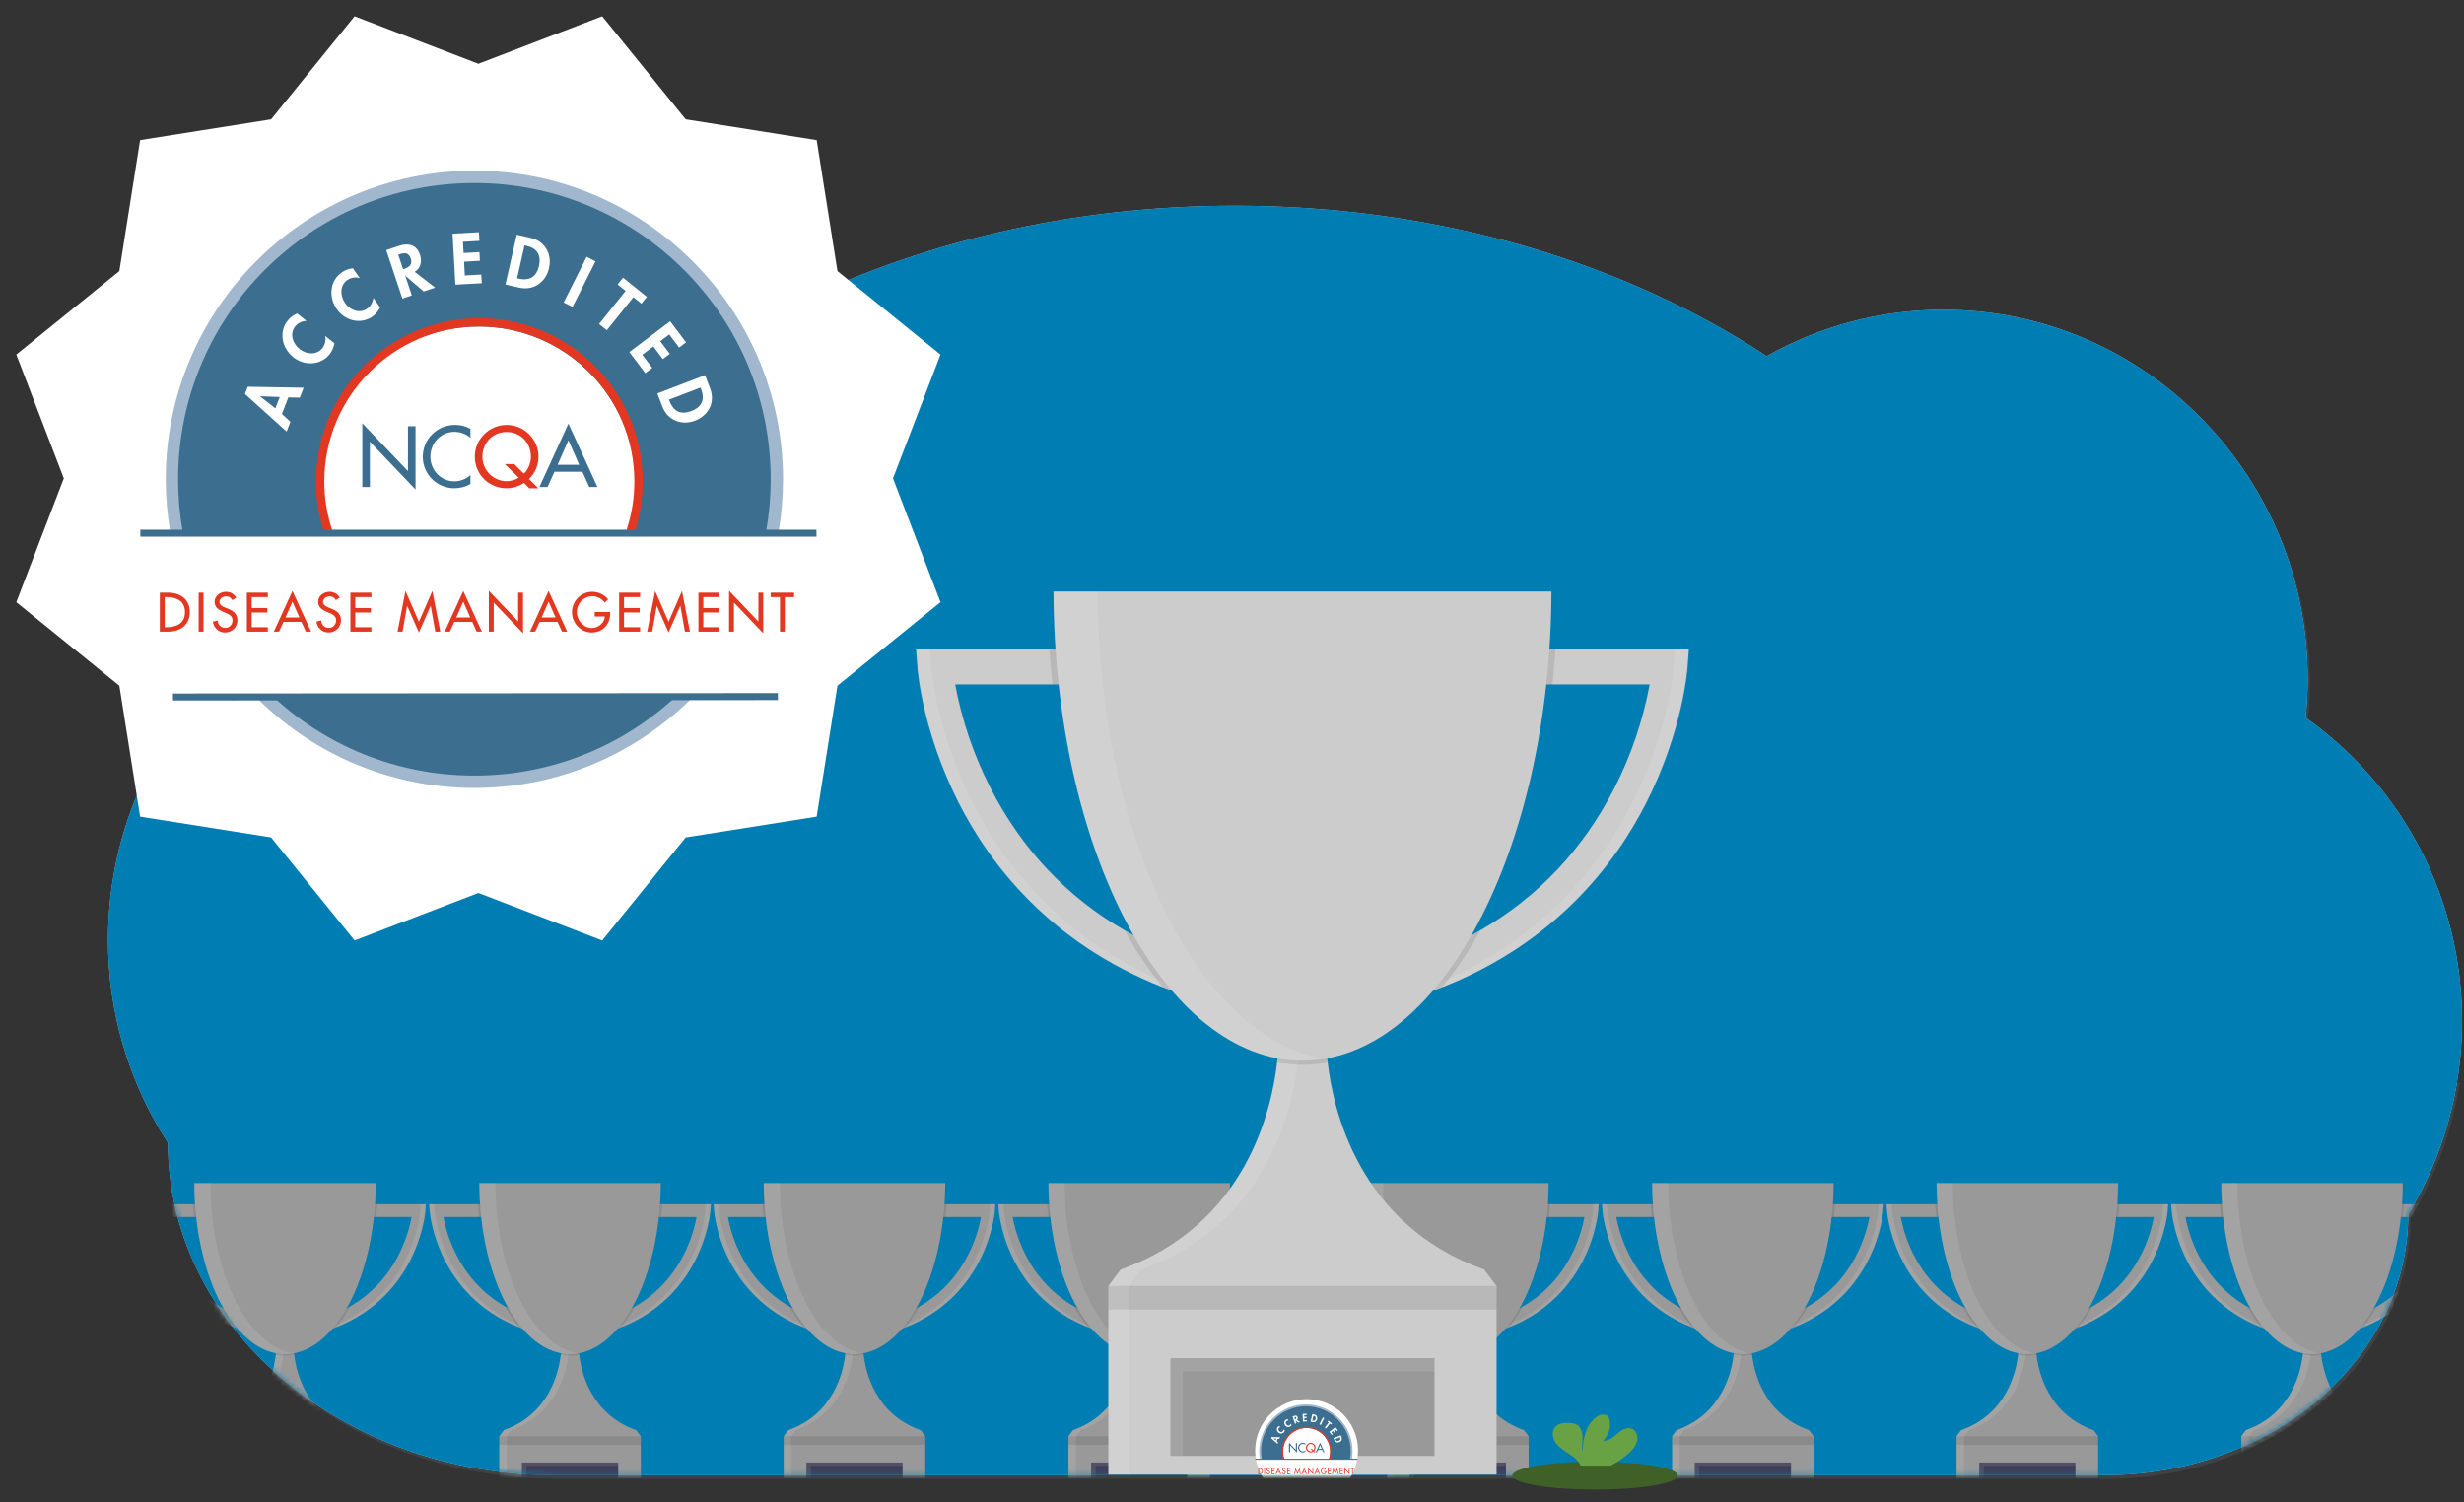 <svg xmlns="http://www.w3.org/2000/svg" xmlns:xlink="http://www.w3.org/1999/xlink" width="479" height="292" viewBox="0 0 479 292">
    <rect x="0" y="0" width="479" height="292" fill="#333333" stroke="none"/>
    <defs>
        <path id="yrojt9a5ca" d="M427.208 99.524c.26-2.494.394-5 .4-7.508 0-39.656-31.708-71.792-70.8-71.792-12.04-.013-23.88 3.093-34.364 9.016C294.764 11.024 258.632 0 219.104 0 154.808 0 99.464 29.18 74.92 71.024c-1.364-.08-2.736-.124-4.12-.124C31.704 70.9 0 103.048 0 142.704c-.027 14.007 4.02 27.72 11.648 39.468 0 35.68 33.676 64.604 75.2 64.604h301.256c32.616 0 59.056-22.712 59.056-50.728 6.86-11.324 10.474-24.316 10.45-37.556.064-23.432-11.277-45.43-30.402-58.968z"/>
        <path id="m6rvldka0b" d="M427.208 99.524c.26-2.494.394-5 .4-7.508 0-39.656-31.708-71.792-70.8-71.792-12.04-.013-23.88 3.093-34.364 9.016C294.764 11.024 258.632 0 219.104 0 154.808 0 99.464 29.18 74.92 71.024c-1.364-.08-2.736-.124-4.12-.124C31.704 70.9 0 103.048 0 142.704c-.027 14.007 4.02 27.72 11.648 39.468 0 35.68 33.676 64.604 75.2 64.604h301.256c32.616 0 59.056-22.712 59.056-50.728 6.86-11.324 10.474-24.316 10.45-37.556.064-23.432-11.277-45.43-30.402-58.968z"/>
        <path id="d25juvqh9d" d="M0 0H33V17H0z"/>
    </defs>
    <g fill="none" fill-rule="evenodd">
        <g transform="translate(21 40)">
            <path fill="#8FCAE7" fill-rule="nonzero" d="M275.096 174.644c8.84-.504 19.808-6.5 28.336-9.152 10.093-3.13 20.227-6.143 30.4-9.036 35.416-10.077 71.212-18.664 107.388-25.76 3.376-.664 6.757-1.312 10.144-1.944-5.275-11.4-13.449-21.215-23.704-28.468.263-2.495.396-5.003.4-7.512 0-39.656-31.692-71.804-70.8-71.804-12.04-.013-23.878 3.095-34.36 9.02C295.22 11.78 259.092.76 219.564.76c-56.168 0-105.476 22.252-133.416 55.76L217.46 78.704l80.536 13.6c-91.812 2.74-183.908 5.464-275.456-.968-24.922 24.115-29.3 62.493-10.448 91.6 0 1.436.06 2.86.168 4.272 2.332.668 4.584 1.316 6.604 1.74 32.43 6.85 65.067 12.584 97.912 17.2-24.204 14.924-53.68 17.036-81.6 23.356 13.52 11.16 31.88 18 52.112 18h301.248c32.62 0 59.06-22.708 59.06-50.724 4.895-8.072 8.157-17.027 9.6-26.356-60.36 5.828-121.472.768-182.1 4.22z" opacity=".1"/>
            <use fill="#8FCAE7" fill-rule="nonzero" opacity=".1" xlink:href="#yrojt9a5ca"/>
            <mask id="uh7srsjkoc" fill="#fff">
                <use xlink:href="#m6rvldka0b"/>
            </mask>
            <use fill="#007EB3" fill-rule="nonzero" opacity=".1" xlink:href="#m6rvldka0b"/>
            <g mask="url(#uh7srsjkoc)">
                <g fill-rule="nonzero">
                    <path fill="#999" d="M54.783 4.106l-.1 1.33c-.014.182-.36 4.486-2.908 9.516-2.187 4.314-6.443 9.933-14.478 13.091-.627.248-1.278.48-1.952.694l-.752-2.362c1.888-.594 3.708-1.39 5.426-2.373 4.096-2.365 7.28-5.74 9.5-10.084 1.179-2.312 2.018-4.782 2.494-7.334H42.87V4.106h11.912z" transform="translate(7 190)"/>
                    <path fill="#FFF" d="M36.313 28.045c8.034-3.158 12.29-8.776 14.476-13.09 2.549-5.03 2.896-9.331 2.91-9.515l.098-1.331h1.02l-.098 1.33c-.013.182-.36 4.486-2.909 9.516-2.187 4.314-6.443 9.932-14.476 13.09-.627.247-1.279.48-1.954.695l-.1-.31c.353-.126.697-.254 1.033-.385z" opacity=".1" transform="translate(7 190)"/>
                    <path fill="#999" d="M20.228 26.375l-.752 2.362c-.676-.216-1.327-.447-1.954-.695-8.033-3.158-12.29-8.776-14.476-13.09C.497 9.922.15 5.62.137 5.437l-.1-1.331h11.907v2.478H2.8c.478 2.552 1.32 5.022 2.5 7.334 2.22 4.343 5.404 7.719 9.5 10.082 1.718.985 3.538 1.78 5.427 2.375z" transform="translate(7 190)"/>
                    <path fill="#FFF" d="M18.505 28.045c-8.034-3.158-12.291-8.776-14.477-13.09C1.48 9.925 1.133 5.624 1.12 5.44l-.1-1.331H0l.1 1.33c.012.182.36 4.486 2.908 9.516 2.187 4.314 6.443 9.932 14.476 13.09.627.247 1.279.48 1.954.695l.1-.31c-.352-.126-.696-.254-1.033-.385z" opacity=".1" transform="translate(7 190)"/>
                    <path fill="#999" d="M41.164 49.208v13.365H13.656V49.208l.874-1.167c8.915-3.164 10.721-11.415 11.081-14.679.054-.451.084-.905.092-1.359h3.402c.007.454.038.908.091 1.359.366 3.264 2.173 11.518 11.081 14.68l.887 1.166z" transform="translate(7 190)"/>
                    <path fill="#000" d="M13.656 49.208H41.164V50.885H13.656z" opacity=".1" transform="translate(7 190)"/>
                    <path fill="#FFF" d="M15.988 48.041c8.915-3.164 10.721-11.415 11.081-14.679.054-.451.084-.905.092-1.359h-1.458c-.008.454-.038.908-.092 1.359-.366 3.264-2.172 11.518-11.08 14.68l-.875 1.166v13.365h1.458V49.208l.874-1.167z" opacity=".1" transform="translate(7 190)"/>
                    <path fill="#000" d="M9.477 4.106h2.467v2.478H9.696c-.089-.816-.162-1.642-.219-2.478zM20.228 26.375l-.752 2.362c-.676-.216-1.327-.447-1.954-.695-1.031-1.26-1.942-2.613-2.722-4.042 1.719.985 3.539 1.78 5.428 2.375zM34.591 26.375c1.889-.594 3.708-1.39 5.427-2.373-.78 1.429-1.691 2.782-2.722 4.043-.627.247-1.278.479-1.953.694l-.752-2.364zM45.34 4.106c-.056.836-.13 1.662-.218 2.478h-2.247V4.106h2.466zM29.202 33.362c-1.184.23-2.4.23-3.585 0 .054-.451.084-.905.092-1.359h3.401c.008.454.039.908.092 1.359z" opacity=".1" transform="translate(7 190)"/>
                    <path fill="#999" d="M9.769 0c.062 18.38 7.935 33.242 17.641 33.242S44.988 18.38 45.052 0H9.77z" transform="translate(7 190)"/>
                    <path fill="#FFF" d="M12.903 0H9.77c.062 18.38 7.935 33.242 17.641 33.242.526 0 1.05-.045 1.568-.132C20.005 31.61 12.963 17.38 12.903 0z" opacity=".1" transform="translate(7 190)"/>
                    <path fill="#3F3D56" d="M18.054 54.324H36.765V59.135H18.054z" transform="translate(7 190)"/>
                    <path fill="#FFF" d="M18.929 54.98L36.765 54.98 36.765 54.324 18.054 54.324 18.054 59.135 18.929 59.135z" opacity=".1" transform="translate(7 190)"/>
                    <g>
                        <path fill="#999" d="M54.783 4.106l-.1 1.33c-.014.182-.36 4.486-2.908 9.516-2.187 4.314-6.443 9.933-14.478 13.091-.627.248-1.278.48-1.952.694l-.752-2.362c1.888-.594 3.708-1.39 5.426-2.373 4.096-2.365 7.28-5.74 9.5-10.084 1.179-2.312 2.018-4.782 2.494-7.334H42.87V4.106h11.912z" transform="translate(7 190) translate(55.404)"/>
                        <path fill="#FFF" d="M36.313 28.045c8.034-3.158 12.29-8.776 14.476-13.09 2.549-5.03 2.896-9.331 2.91-9.515l.098-1.331h1.02l-.098 1.33c-.013.182-.36 4.486-2.909 9.516-2.187 4.314-6.443 9.932-14.476 13.09-.627.247-1.279.48-1.954.695l-.1-.31c.353-.126.697-.254 1.033-.385z" opacity=".1" transform="translate(7 190) translate(55.404)"/>
                        <path fill="#999" d="M20.228 26.375l-.752 2.362c-.676-.216-1.327-.447-1.954-.695-8.033-3.158-12.29-8.776-14.476-13.09C.497 9.922.15 5.62.137 5.437l-.1-1.331h11.907v2.478H2.8c.478 2.552 1.32 5.022 2.5 7.334 2.22 4.343 5.404 7.719 9.5 10.082 1.718.985 3.538 1.78 5.427 2.375z" transform="translate(7 190) translate(55.404)"/>
                        <path fill="#FFF" d="M18.505 28.045c-8.034-3.158-12.291-8.776-14.477-13.09C1.48 9.925 1.133 5.624 1.12 5.44l-.1-1.331H0l.1 1.33c.012.182.36 4.486 2.908 9.516 2.187 4.314 6.443 9.932 14.476 13.09.627.247 1.279.48 1.954.695l.1-.31c-.352-.126-.696-.254-1.033-.385z" opacity=".1" transform="translate(7 190) translate(55.404)"/>
                        <path fill="#999" d="M41.164 49.208v13.365H13.656V49.208l.874-1.167c8.915-3.164 10.721-11.415 11.081-14.679.054-.451.084-.905.092-1.359h3.402c.007.454.038.908.091 1.359.366 3.264 2.173 11.518 11.081 14.68l.887 1.166z" transform="translate(7 190) translate(55.404)"/>
                        <path fill="#000" d="M13.656 49.208H41.164V50.885H13.656z" opacity=".1" transform="translate(7 190) translate(55.404)"/>
                        <path fill="#FFF" d="M15.988 48.041c8.915-3.164 10.721-11.415 11.081-14.679.054-.451.084-.905.092-1.359h-1.458c-.008.454-.038.908-.092 1.359-.366 3.264-2.172 11.518-11.08 14.68l-.875 1.166v13.365h1.458V49.208l.874-1.167z" opacity=".1" transform="translate(7 190) translate(55.404)"/>
                        <path fill="#000" d="M9.477 4.106h2.467v2.478H9.696c-.089-.816-.162-1.642-.219-2.478zM20.228 26.375l-.752 2.362c-.676-.216-1.327-.447-1.954-.695-1.031-1.26-1.942-2.613-2.722-4.042 1.719.985 3.539 1.78 5.428 2.375zM34.591 26.375c1.889-.594 3.708-1.39 5.427-2.373-.78 1.429-1.691 2.782-2.722 4.043-.627.247-1.278.479-1.953.694l-.752-2.364zM45.34 4.106c-.056.836-.13 1.662-.218 2.478h-2.247V4.106h2.466zM29.202 33.362c-1.184.23-2.4.23-3.585 0 .054-.451.084-.905.092-1.359h3.401c.008.454.039.908.092 1.359z" opacity=".1" transform="translate(7 190) translate(55.404)"/>
                        <path fill="#999" d="M9.769 0c.062 18.38 7.935 33.242 17.641 33.242S44.988 18.38 45.052 0H9.77z" transform="translate(7 190) translate(55.404)"/>
                        <path fill="#FFF" d="M12.903 0H9.77c.062 18.38 7.935 33.242 17.641 33.242.526 0 1.05-.045 1.568-.132C20.005 31.61 12.963 17.38 12.903 0z" opacity=".1" transform="translate(7 190) translate(55.404)"/>
                        <path fill="#3F3D56" d="M18.054 54.324H36.765V59.135H18.054z" transform="translate(7 190) translate(55.404)"/>
                        <path fill="#FFF" d="M18.929 54.98L36.765 54.98 36.765 54.324 18.054 54.324 18.054 59.135 18.929 59.135z" opacity=".1" transform="translate(7 190) translate(55.404)"/>
                    </g>
                    <g>
                        <path fill="#999" d="M54.783 4.106l-.1 1.33c-.014.182-.36 4.486-2.908 9.516-2.187 4.314-6.443 9.933-14.478 13.091-.627.248-1.278.48-1.952.694l-.752-2.362c1.888-.594 3.708-1.39 5.426-2.373 4.096-2.365 7.28-5.74 9.5-10.084 1.179-2.312 2.018-4.782 2.494-7.334H42.87V4.106h11.912z" transform="translate(7 190) translate(110.7)"/>
                        <path fill="#FFF" d="M36.313 28.045c8.034-3.158 12.29-8.776 14.476-13.09 2.549-5.03 2.896-9.331 2.91-9.515l.098-1.331h1.02l-.098 1.33c-.013.182-.36 4.486-2.909 9.516-2.187 4.314-6.443 9.932-14.476 13.09-.627.247-1.279.48-1.954.695l-.1-.31c.353-.126.697-.254 1.033-.385z" opacity=".1" transform="translate(7 190) translate(110.7)"/>
                        <path fill="#999" d="M20.228 26.375l-.752 2.362c-.676-.216-1.327-.447-1.954-.695-8.033-3.158-12.29-8.776-14.476-13.09C.497 9.922.15 5.62.137 5.437l-.1-1.331h11.907v2.478H2.8c.478 2.552 1.32 5.022 2.5 7.334 2.22 4.343 5.404 7.719 9.5 10.082 1.718.985 3.538 1.78 5.427 2.375z" transform="translate(7 190) translate(110.7)"/>
                        <path fill="#FFF" d="M18.505 28.045c-8.034-3.158-12.291-8.776-14.477-13.09C1.48 9.925 1.133 5.624 1.12 5.44l-.1-1.331H0l.1 1.33c.012.182.36 4.486 2.908 9.516 2.187 4.314 6.443 9.932 14.476 13.09.627.247 1.279.48 1.954.695l.1-.31c-.352-.126-.696-.254-1.033-.385z" opacity=".1" transform="translate(7 190) translate(110.7)"/>
                        <path fill="#999" d="M41.164 49.208v13.365H13.656V49.208l.874-1.167c8.915-3.164 10.721-11.415 11.081-14.679.054-.451.084-.905.092-1.359h3.402c.007.454.038.908.091 1.359.366 3.264 2.173 11.518 11.081 14.68l.887 1.166z" transform="translate(7 190) translate(110.7)"/>
                        <path fill="#000" d="M13.656 49.208H41.164V50.885H13.656z" opacity=".1" transform="translate(7 190) translate(110.7)"/>
                        <path fill="#FFF" d="M15.988 48.041c8.915-3.164 10.721-11.415 11.081-14.679.054-.451.084-.905.092-1.359h-1.458c-.008.454-.038.908-.092 1.359-.366 3.264-2.172 11.518-11.08 14.68l-.875 1.166v13.365h1.458V49.208l.874-1.167z" opacity=".1" transform="translate(7 190) translate(110.7)"/>
                        <path fill="#000" d="M9.477 4.106h2.467v2.478H9.696c-.089-.816-.162-1.642-.219-2.478zM20.228 26.375l-.752 2.362c-.676-.216-1.327-.447-1.954-.695-1.031-1.26-1.942-2.613-2.722-4.042 1.719.985 3.539 1.78 5.428 2.375zM34.591 26.375c1.889-.594 3.708-1.39 5.427-2.373-.78 1.429-1.691 2.782-2.722 4.043-.627.247-1.278.479-1.953.694l-.752-2.364zM45.34 4.106c-.056.836-.13 1.662-.218 2.478h-2.247V4.106h2.466zM29.202 33.362c-1.184.23-2.4.23-3.585 0 .054-.451.084-.905.092-1.359h3.401c.008.454.039.908.092 1.359z" opacity=".1" transform="translate(7 190) translate(110.7)"/>
                        <path fill="#999" d="M9.769 0c.062 18.38 7.935 33.242 17.641 33.242S44.988 18.38 45.052 0H9.77z" transform="translate(7 190) translate(110.7)"/>
                        <path fill="#FFF" d="M12.903 0H9.77c.062 18.38 7.935 33.242 17.641 33.242.526 0 1.05-.045 1.568-.132C20.005 31.61 12.963 17.38 12.903 0z" opacity=".1" transform="translate(7 190) translate(110.7)"/>
                        <path fill="#3F3D56" d="M18.054 54.324H36.765V59.135H18.054z" transform="translate(7 190) translate(110.7)"/>
                        <path fill="#FFF" d="M18.929 54.98L36.765 54.98 36.765 54.324 18.054 54.324 18.054 59.135 18.929 59.135z" opacity=".1" transform="translate(7 190) translate(110.7)"/>
                    </g>
                    <g>
                        <path fill="#999" d="M54.783 4.106l-.1 1.33c-.014.182-.36 4.486-2.908 9.516-2.187 4.314-6.443 9.933-14.478 13.091-.627.248-1.278.48-1.952.694l-.752-2.362c1.888-.594 3.708-1.39 5.426-2.373 4.096-2.365 7.28-5.74 9.5-10.084 1.179-2.312 2.018-4.782 2.494-7.334H42.87V4.106h11.912z" transform="translate(7 190) translate(166.05)"/>
                        <path fill="#FFF" d="M36.313 28.045c8.034-3.158 12.29-8.776 14.476-13.09 2.549-5.03 2.896-9.331 2.91-9.515l.098-1.331h1.02l-.098 1.33c-.013.182-.36 4.486-2.909 9.516-2.187 4.314-6.443 9.932-14.476 13.09-.627.247-1.279.48-1.954.695l-.1-.31c.353-.126.697-.254 1.033-.385z" opacity=".1" transform="translate(7 190) translate(166.05)"/>
                        <path fill="#999" d="M20.228 26.375l-.752 2.362c-.676-.216-1.327-.447-1.954-.695-8.033-3.158-12.29-8.776-14.476-13.09C.497 9.922.15 5.62.137 5.437l-.1-1.331h11.907v2.478H2.8c.478 2.552 1.32 5.022 2.5 7.334 2.22 4.343 5.404 7.719 9.5 10.082 1.718.985 3.538 1.78 5.427 2.375z" transform="translate(7 190) translate(166.05)"/>
                        <path fill="#FFF" d="M18.505 28.045c-8.034-3.158-12.291-8.776-14.477-13.09C1.48 9.925 1.133 5.624 1.12 5.44l-.1-1.331H0l.1 1.33c.012.182.36 4.486 2.908 9.516 2.187 4.314 6.443 9.932 14.476 13.09.627.247 1.279.48 1.954.695l.1-.31c-.352-.126-.696-.254-1.033-.385z" opacity=".1" transform="translate(7 190) translate(166.05)"/>
                        <path fill="#999" d="M41.164 49.208v13.365H13.656V49.208l.874-1.167c8.915-3.164 10.721-11.415 11.081-14.679.054-.451.084-.905.092-1.359h3.402c.007.454.038.908.091 1.359.366 3.264 2.173 11.518 11.081 14.68l.887 1.166z" transform="translate(7 190) translate(166.05)"/>
                        <path fill="#000" d="M13.656 49.208H41.164V50.885H13.656z" opacity=".1" transform="translate(7 190) translate(166.05)"/>
                        <path fill="#FFF" d="M15.988 48.041c8.915-3.164 10.721-11.415 11.081-14.679.054-.451.084-.905.092-1.359h-1.458c-.008.454-.038.908-.092 1.359-.366 3.264-2.172 11.518-11.08 14.68l-.875 1.166v13.365h1.458V49.208l.874-1.167z" opacity=".1" transform="translate(7 190) translate(166.05)"/>
                        <path fill="#000" d="M9.477 4.106h2.467v2.478H9.696c-.089-.816-.162-1.642-.219-2.478zM20.228 26.375l-.752 2.362c-.676-.216-1.327-.447-1.954-.695-1.031-1.26-1.942-2.613-2.722-4.042 1.719.985 3.539 1.78 5.428 2.375zM34.591 26.375c1.889-.594 3.708-1.39 5.427-2.373-.78 1.429-1.691 2.782-2.722 4.043-.627.247-1.278.479-1.953.694l-.752-2.364zM45.34 4.106c-.056.836-.13 1.662-.218 2.478h-2.247V4.106h2.466zM29.202 33.362c-1.184.23-2.4.23-3.585 0 .054-.451.084-.905.092-1.359h3.401c.008.454.039.908.092 1.359z" opacity=".1" transform="translate(7 190) translate(166.05)"/>
                        <path fill="#999" d="M9.769 0c.062 18.38 7.935 33.242 17.641 33.242S44.988 18.38 45.052 0H9.77z" transform="translate(7 190) translate(166.05)"/>
                        <path fill="#FFF" d="M12.903 0H9.77c.062 18.38 7.935 33.242 17.641 33.242.526 0 1.05-.045 1.568-.132C20.005 31.61 12.963 17.38 12.903 0z" opacity=".1" transform="translate(7 190) translate(166.05)"/>
                        <path fill="#3F3D56" d="M18.054 54.324H36.765V59.135H18.054z" transform="translate(7 190) translate(166.05)"/>
                        <path fill="#FFF" d="M18.929 54.98L36.765 54.98 36.765 54.324 18.054 54.324 18.054 59.135 18.929 59.135z" opacity=".1" transform="translate(7 190) translate(166.05)"/>
                    </g>
                </g>
            </g>
            <g mask="url(#uh7srsjkoc)">
                <g fill-rule="nonzero">
                    <path fill="#999" d="M54.783 4.106l-.1 1.33c-.014.182-.36 4.486-2.908 9.516-2.187 4.314-6.443 9.933-14.478 13.091-.627.248-1.278.48-1.952.694l-.752-2.362c1.888-.594 3.708-1.39 5.426-2.373 4.096-2.365 7.28-5.74 9.5-10.084 1.179-2.312 2.018-4.782 2.494-7.334H42.87V4.106h11.912z" transform="translate(235 190)"/>
                    <path fill="#FFF" d="M36.313 28.045c8.034-3.158 12.29-8.776 14.476-13.09 2.549-5.03 2.896-9.331 2.91-9.515l.098-1.331h1.02l-.098 1.33c-.013.182-.36 4.486-2.909 9.516-2.187 4.314-6.443 9.932-14.476 13.09-.627.247-1.279.48-1.954.695l-.1-.31c.353-.126.697-.254 1.033-.385z" opacity=".1" transform="translate(235 190)"/>
                    <path fill="#999" d="M20.228 26.375l-.752 2.362c-.676-.216-1.327-.447-1.954-.695-8.033-3.158-12.29-8.776-14.476-13.09C.497 9.922.15 5.62.137 5.437l-.1-1.331h11.907v2.478H2.8c.478 2.552 1.32 5.022 2.5 7.334 2.22 4.343 5.404 7.719 9.5 10.082 1.718.985 3.538 1.78 5.427 2.375z" transform="translate(235 190)"/>
                    <path fill="#FFF" d="M18.505 28.045c-8.034-3.158-12.291-8.776-14.477-13.09C1.48 9.925 1.133 5.624 1.12 5.44l-.1-1.331H0l.1 1.33c.012.182.36 4.486 2.908 9.516 2.187 4.314 6.443 9.932 14.476 13.09.627.247 1.279.48 1.954.695l.1-.31c-.352-.126-.696-.254-1.033-.385z" opacity=".1" transform="translate(235 190)"/>
                    <path fill="#999" d="M41.164 49.208v13.365H13.656V49.208l.874-1.167c8.915-3.164 10.721-11.415 11.081-14.679.054-.451.084-.905.092-1.359h3.402c.007.454.038.908.091 1.359.366 3.264 2.173 11.518 11.081 14.68l.887 1.166z" transform="translate(235 190)"/>
                    <path fill="#000" d="M13.656 49.208H41.164V50.885H13.656z" opacity=".1" transform="translate(235 190)"/>
                    <path fill="#FFF" d="M15.988 48.041c8.915-3.164 10.721-11.415 11.081-14.679.054-.451.084-.905.092-1.359h-1.458c-.008.454-.038.908-.092 1.359-.366 3.264-2.172 11.518-11.08 14.68l-.875 1.166v13.365h1.458V49.208l.874-1.167z" opacity=".1" transform="translate(235 190)"/>
                    <path fill="#000" d="M9.477 4.106h2.467v2.478H9.696c-.089-.816-.162-1.642-.219-2.478zM20.228 26.375l-.752 2.362c-.676-.216-1.327-.447-1.954-.695-1.031-1.26-1.942-2.613-2.722-4.042 1.719.985 3.539 1.78 5.428 2.375zM34.591 26.375c1.889-.594 3.708-1.39 5.427-2.373-.78 1.429-1.691 2.782-2.722 4.043-.627.247-1.278.479-1.953.694l-.752-2.364zM45.34 4.106c-.056.836-.13 1.662-.218 2.478h-2.247V4.106h2.466zM29.202 33.362c-1.184.23-2.4.23-3.585 0 .054-.451.084-.905.092-1.359h3.401c.008.454.039.908.092 1.359z" opacity=".1" transform="translate(235 190)"/>
                    <path fill="#999" d="M9.769 0c.062 18.38 7.935 33.242 17.641 33.242S44.988 18.38 45.052 0H9.77z" transform="translate(235 190)"/>
                    <path fill="#FFF" d="M12.903 0H9.77c.062 18.38 7.935 33.242 17.641 33.242.526 0 1.05-.045 1.568-.132C20.005 31.61 12.963 17.38 12.903 0z" opacity=".1" transform="translate(235 190)"/>
                    <path fill="#3F3D56" d="M18.054 54.324H36.765V59.135H18.054z" transform="translate(235 190)"/>
                    <path fill="#FFF" d="M18.929 54.98L36.765 54.98 36.765 54.324 18.054 54.324 18.054 59.135 18.929 59.135z" opacity=".1" transform="translate(235 190)"/>
                    <g>
                        <path fill="#999" d="M54.783 4.106l-.1 1.33c-.014.182-.36 4.486-2.908 9.516-2.187 4.314-6.443 9.933-14.478 13.091-.627.248-1.278.48-1.952.694l-.752-2.362c1.888-.594 3.708-1.39 5.426-2.373 4.096-2.365 7.28-5.74 9.5-10.084 1.179-2.312 2.018-4.782 2.494-7.334H42.87V4.106h11.912z" transform="translate(235 190) translate(55.404)"/>
                        <path fill="#FFF" d="M36.313 28.045c8.034-3.158 12.29-8.776 14.476-13.09 2.549-5.03 2.896-9.331 2.91-9.515l.098-1.331h1.02l-.098 1.33c-.013.182-.36 4.486-2.909 9.516-2.187 4.314-6.443 9.932-14.476 13.09-.627.247-1.279.48-1.954.695l-.1-.31c.353-.126.697-.254 1.033-.385z" opacity=".1" transform="translate(235 190) translate(55.404)"/>
                        <path fill="#999" d="M20.228 26.375l-.752 2.362c-.676-.216-1.327-.447-1.954-.695-8.033-3.158-12.29-8.776-14.476-13.09C.497 9.922.15 5.62.137 5.437l-.1-1.331h11.907v2.478H2.8c.478 2.552 1.32 5.022 2.5 7.334 2.22 4.343 5.404 7.719 9.5 10.082 1.718.985 3.538 1.78 5.427 2.375z" transform="translate(235 190) translate(55.404)"/>
                        <path fill="#FFF" d="M18.505 28.045c-8.034-3.158-12.291-8.776-14.477-13.09C1.48 9.925 1.133 5.624 1.12 5.44l-.1-1.331H0l.1 1.33c.012.182.36 4.486 2.908 9.516 2.187 4.314 6.443 9.932 14.476 13.09.627.247 1.279.48 1.954.695l.1-.31c-.352-.126-.696-.254-1.033-.385z" opacity=".1" transform="translate(235 190) translate(55.404)"/>
                        <path fill="#999" d="M41.164 49.208v13.365H13.656V49.208l.874-1.167c8.915-3.164 10.721-11.415 11.081-14.679.054-.451.084-.905.092-1.359h3.402c.007.454.038.908.091 1.359.366 3.264 2.173 11.518 11.081 14.68l.887 1.166z" transform="translate(235 190) translate(55.404)"/>
                        <path fill="#000" d="M13.656 49.208H41.164V50.885H13.656z" opacity=".1" transform="translate(235 190) translate(55.404)"/>
                        <path fill="#FFF" d="M15.988 48.041c8.915-3.164 10.721-11.415 11.081-14.679.054-.451.084-.905.092-1.359h-1.458c-.008.454-.038.908-.092 1.359-.366 3.264-2.172 11.518-11.08 14.68l-.875 1.166v13.365h1.458V49.208l.874-1.167z" opacity=".1" transform="translate(235 190) translate(55.404)"/>
                        <path fill="#000" d="M9.477 4.106h2.467v2.478H9.696c-.089-.816-.162-1.642-.219-2.478zM20.228 26.375l-.752 2.362c-.676-.216-1.327-.447-1.954-.695-1.031-1.26-1.942-2.613-2.722-4.042 1.719.985 3.539 1.78 5.428 2.375zM34.591 26.375c1.889-.594 3.708-1.39 5.427-2.373-.78 1.429-1.691 2.782-2.722 4.043-.627.247-1.278.479-1.953.694l-.752-2.364zM45.34 4.106c-.056.836-.13 1.662-.218 2.478h-2.247V4.106h2.466zM29.202 33.362c-1.184.23-2.4.23-3.585 0 .054-.451.084-.905.092-1.359h3.401c.008.454.039.908.092 1.359z" opacity=".1" transform="translate(235 190) translate(55.404)"/>
                        <path fill="#999" d="M9.769 0c.062 18.38 7.935 33.242 17.641 33.242S44.988 18.38 45.052 0H9.77z" transform="translate(235 190) translate(55.404)"/>
                        <path fill="#FFF" d="M12.903 0H9.77c.062 18.38 7.935 33.242 17.641 33.242.526 0 1.05-.045 1.568-.132C20.005 31.61 12.963 17.38 12.903 0z" opacity=".1" transform="translate(235 190) translate(55.404)"/>
                        <path fill="#3F3D56" d="M18.054 54.324H36.765V59.135H18.054z" transform="translate(235 190) translate(55.404)"/>
                        <path fill="#FFF" d="M18.929 54.98L36.765 54.98 36.765 54.324 18.054 54.324 18.054 59.135 18.929 59.135z" opacity=".1" transform="translate(235 190) translate(55.404)"/>
                    </g>
                    <g>
                        <path fill="#999" d="M54.783 4.106l-.1 1.33c-.014.182-.36 4.486-2.908 9.516-2.187 4.314-6.443 9.933-14.478 13.091-.627.248-1.278.48-1.952.694l-.752-2.362c1.888-.594 3.708-1.39 5.426-2.373 4.096-2.365 7.28-5.74 9.5-10.084 1.179-2.312 2.018-4.782 2.494-7.334H42.87V4.106h11.912z" transform="translate(235 190) translate(110.7)"/>
                        <path fill="#FFF" d="M36.313 28.045c8.034-3.158 12.29-8.776 14.476-13.09 2.549-5.03 2.896-9.331 2.91-9.515l.098-1.331h1.02l-.098 1.33c-.013.182-.36 4.486-2.909 9.516-2.187 4.314-6.443 9.932-14.476 13.09-.627.247-1.279.48-1.954.695l-.1-.31c.353-.126.697-.254 1.033-.385z" opacity=".1" transform="translate(235 190) translate(110.7)"/>
                        <path fill="#999" d="M20.228 26.375l-.752 2.362c-.676-.216-1.327-.447-1.954-.695-8.033-3.158-12.29-8.776-14.476-13.09C.497 9.922.15 5.62.137 5.437l-.1-1.331h11.907v2.478H2.8c.478 2.552 1.32 5.022 2.5 7.334 2.22 4.343 5.404 7.719 9.5 10.082 1.718.985 3.538 1.78 5.427 2.375z" transform="translate(235 190) translate(110.7)"/>
                        <path fill="#FFF" d="M18.505 28.045c-8.034-3.158-12.291-8.776-14.477-13.09C1.48 9.925 1.133 5.624 1.12 5.44l-.1-1.331H0l.1 1.33c.012.182.36 4.486 2.908 9.516 2.187 4.314 6.443 9.932 14.476 13.09.627.247 1.279.48 1.954.695l.1-.31c-.352-.126-.696-.254-1.033-.385z" opacity=".1" transform="translate(235 190) translate(110.7)"/>
                        <path fill="#999" d="M41.164 49.208v13.365H13.656V49.208l.874-1.167c8.915-3.164 10.721-11.415 11.081-14.679.054-.451.084-.905.092-1.359h3.402c.007.454.038.908.091 1.359.366 3.264 2.173 11.518 11.081 14.68l.887 1.166z" transform="translate(235 190) translate(110.7)"/>
                        <path fill="#000" d="M13.656 49.208H41.164V50.885H13.656z" opacity=".1" transform="translate(235 190) translate(110.7)"/>
                        <path fill="#FFF" d="M15.988 48.041c8.915-3.164 10.721-11.415 11.081-14.679.054-.451.084-.905.092-1.359h-1.458c-.008.454-.038.908-.092 1.359-.366 3.264-2.172 11.518-11.08 14.68l-.875 1.166v13.365h1.458V49.208l.874-1.167z" opacity=".1" transform="translate(235 190) translate(110.7)"/>
                        <path fill="#000" d="M9.477 4.106h2.467v2.478H9.696c-.089-.816-.162-1.642-.219-2.478zM20.228 26.375l-.752 2.362c-.676-.216-1.327-.447-1.954-.695-1.031-1.26-1.942-2.613-2.722-4.042 1.719.985 3.539 1.78 5.428 2.375zM34.591 26.375c1.889-.594 3.708-1.39 5.427-2.373-.78 1.429-1.691 2.782-2.722 4.043-.627.247-1.278.479-1.953.694l-.752-2.364zM45.34 4.106c-.056.836-.13 1.662-.218 2.478h-2.247V4.106h2.466zM29.202 33.362c-1.184.23-2.4.23-3.585 0 .054-.451.084-.905.092-1.359h3.401c.008.454.039.908.092 1.359z" opacity=".1" transform="translate(235 190) translate(110.7)"/>
                        <path fill="#999" d="M9.769 0c.062 18.38 7.935 33.242 17.641 33.242S44.988 18.38 45.052 0H9.77z" transform="translate(235 190) translate(110.7)"/>
                        <path fill="#FFF" d="M12.903 0H9.77c.062 18.38 7.935 33.242 17.641 33.242.526 0 1.05-.045 1.568-.132C20.005 31.61 12.963 17.38 12.903 0z" opacity=".1" transform="translate(235 190) translate(110.7)"/>
                        <path fill="#3F3D56" d="M18.054 54.324H36.765V59.135H18.054z" transform="translate(235 190) translate(110.7)"/>
                        <path fill="#FFF" d="M18.929 54.98L36.765 54.98 36.765 54.324 18.054 54.324 18.054 59.135 18.929 59.135z" opacity=".1" transform="translate(235 190) translate(110.7)"/>
                    </g>
                    <g>
                        <path fill="#999" d="M54.783 4.106l-.1 1.33c-.014.182-.36 4.486-2.908 9.516-2.187 4.314-6.443 9.933-14.478 13.091-.627.248-1.278.48-1.952.694l-.752-2.362c1.888-.594 3.708-1.39 5.426-2.373 4.096-2.365 7.28-5.74 9.5-10.084 1.179-2.312 2.018-4.782 2.494-7.334H42.87V4.106h11.912z" transform="translate(235 190) translate(166.05)"/>
                        <path fill="#FFF" d="M36.313 28.045c8.034-3.158 12.29-8.776 14.476-13.09 2.549-5.03 2.896-9.331 2.91-9.515l.098-1.331h1.02l-.098 1.33c-.013.182-.36 4.486-2.909 9.516-2.187 4.314-6.443 9.932-14.476 13.09-.627.247-1.279.48-1.954.695l-.1-.31c.353-.126.697-.254 1.033-.385z" opacity=".1" transform="translate(235 190) translate(166.05)"/>
                        <path fill="#999" d="M20.228 26.375l-.752 2.362c-.676-.216-1.327-.447-1.954-.695-8.033-3.158-12.29-8.776-14.476-13.09C.497 9.922.15 5.62.137 5.437l-.1-1.331h11.907v2.478H2.8c.478 2.552 1.32 5.022 2.5 7.334 2.22 4.343 5.404 7.719 9.5 10.082 1.718.985 3.538 1.78 5.427 2.375z" transform="translate(235 190) translate(166.05)"/>
                        <path fill="#FFF" d="M18.505 28.045c-8.034-3.158-12.291-8.776-14.477-13.09C1.48 9.925 1.133 5.624 1.12 5.44l-.1-1.331H0l.1 1.33c.012.182.36 4.486 2.908 9.516 2.187 4.314 6.443 9.932 14.476 13.09.627.247 1.279.48 1.954.695l.1-.31c-.352-.126-.696-.254-1.033-.385z" opacity=".1" transform="translate(235 190) translate(166.05)"/>
                        <path fill="#999" d="M41.164 49.208v13.365H13.656V49.208l.874-1.167c8.915-3.164 10.721-11.415 11.081-14.679.054-.451.084-.905.092-1.359h3.402c.007.454.038.908.091 1.359.366 3.264 2.173 11.518 11.081 14.68l.887 1.166z" transform="translate(235 190) translate(166.05)"/>
                        <path fill="#000" d="M13.656 49.208H41.164V50.885H13.656z" opacity=".1" transform="translate(235 190) translate(166.05)"/>
                        <path fill="#FFF" d="M15.988 48.041c8.915-3.164 10.721-11.415 11.081-14.679.054-.451.084-.905.092-1.359h-1.458c-.008.454-.038.908-.092 1.359-.366 3.264-2.172 11.518-11.08 14.68l-.875 1.166v13.365h1.458V49.208l.874-1.167z" opacity=".1" transform="translate(235 190) translate(166.05)"/>
                        <path fill="#000" d="M9.477 4.106h2.467v2.478H9.696c-.089-.816-.162-1.642-.219-2.478zM20.228 26.375l-.752 2.362c-.676-.216-1.327-.447-1.954-.695-1.031-1.26-1.942-2.613-2.722-4.042 1.719.985 3.539 1.78 5.428 2.375zM34.591 26.375c1.889-.594 3.708-1.39 5.427-2.373-.78 1.429-1.691 2.782-2.722 4.043-.627.247-1.278.479-1.953.694l-.752-2.364zM45.34 4.106c-.056.836-.13 1.662-.218 2.478h-2.247V4.106h2.466zM29.202 33.362c-1.184.23-2.4.23-3.585 0 .054-.451.084-.905.092-1.359h3.401c.008.454.039.908.092 1.359z" opacity=".1" transform="translate(235 190) translate(166.05)"/>
                        <path fill="#999" d="M9.769 0c.062 18.38 7.935 33.242 17.641 33.242S44.988 18.38 45.052 0H9.77z" transform="translate(235 190) translate(166.05)"/>
                        <path fill="#FFF" d="M12.903 0H9.77c.062 18.38 7.935 33.242 17.641 33.242.526 0 1.05-.045 1.568-.132C20.005 31.61 12.963 17.38 12.903 0z" opacity=".1" transform="translate(235 190) translate(166.05)"/>
                        <path fill="#3F3D56" d="M18.054 54.324H36.765V59.135H18.054z" transform="translate(235 190) translate(166.05)"/>
                        <path fill="#FFF" d="M18.929 54.98L36.765 54.98 36.765 54.324 18.054 54.324 18.054 59.135 18.929 59.135z" opacity=".1" transform="translate(235 190) translate(166.05)"/>
                    </g>
                </g>
            </g>
        </g>
        <path fill="#FFF" d="M93 173.597L68.93 182.831 52.702 162.799 27.239 158.761 23.201 133.298 3.169 117.07 12.403 93 3.169 68.93 23.201 52.702 27.239 27.239 52.702 23.201 68.93 3.169 93 12.403 117.07 3.169 133.298 23.201 158.761 27.239 162.799 52.702 182.831 68.93 173.597 93 182.831 117.07 162.799 133.298 158.761 158.761 133.298 162.799 117.07 182.831z"/>
        <g fill-rule="nonzero">
            <path fill="#CCC" d="M150.296 11.264l-.272 3.652c-.04.496-.988 12.304-7.98 26.104-6 11.836-17.676 27.252-39.72 35.916-1.72.68-3.505 1.315-5.356 1.904l-2.064-6.48c5.182-1.63 10.173-3.814 14.888-6.512 11.236-6.488 19.972-15.748 26.064-27.664 3.232-6.344 5.536-13.12 6.84-20.12h-25.08v-6.8h32.68z" transform="translate(178 115)"/>
            <path fill="#FFF" d="M99.624 76.94c22.04-8.664 33.72-24.076 39.716-35.912 6.992-13.8 7.944-25.6 7.98-26.104l.272-3.652h2.8l-.272 3.652c-.036.496-.988 12.304-7.98 26.104-6 11.836-17.676 27.248-39.716 35.912-1.72.68-3.507 1.316-5.36 1.908l-.272-.852c.965-.344 1.91-.696 2.832-1.056z" opacity=".1" transform="translate(178 115)"/>
            <path fill="#CCC" d="M55.496 72.36l-2.064 6.48c-1.853-.592-3.64-1.228-5.36-1.908-22.04-8.664-33.72-24.076-39.716-35.912C1.364 27.22.412 15.42.376 14.916l-.272-3.652h32.664v6.8H7.684c1.311 7 3.621 13.777 6.86 20.12 6.092 11.916 14.824 21.176 26.06 27.66 4.715 2.7 9.708 4.886 14.892 6.516z" transform="translate(178 115)"/>
            <path fill="#FFF" d="M50.768 76.94c-22.04-8.664-33.72-24.076-39.716-35.912-6.992-13.8-7.944-25.6-7.98-26.104L2.8 11.272H0l.272 3.652c.036.496.988 12.304 7.98 26.104 6 11.836 17.676 27.248 39.716 35.912 1.72.68 3.507 1.316 5.36 1.908l.272-.852c-.963-.344-1.907-.696-2.832-1.056z" opacity=".1" transform="translate(178 115)"/>
            <path fill="#CCC" d="M112.932 135v36.668H37.464V135l2.4-3.2c24.456-8.68 29.412-31.316 30.4-40.272.147-1.238.231-2.482.252-3.728h9.332c.02 1.246.105 2.49.252 3.728 1.004 8.956 5.96 31.6 30.4 40.272l2.432 3.2z" transform="translate(178 115)"/>
            <path fill="#000" d="M37.464 135H112.932V139.6H37.464z" opacity=".1" transform="translate(178 115)"/>
            <path fill="#FFF" d="M43.864 131.8c24.456-8.68 29.412-31.316 30.4-40.272.147-1.238.231-2.482.252-3.728h-4c-.02 1.246-.105 2.49-.252 3.728-1.004 8.956-5.96 31.6-30.4 40.272l-2.4 3.2v36.668h4V135l2.4-3.2z" opacity=".1" transform="translate(178 115)"/>
            <path fill="#000" d="M26 11.264h6.768v6.8H26.6c-.243-2.24-.443-4.507-.6-6.8zM55.496 72.36l-2.064 6.48c-1.853-.592-3.64-1.228-5.36-1.908-2.83-3.455-5.33-7.167-7.468-11.088 4.715 2.7 9.708 4.886 14.892 6.516zM94.9 72.36c5.182-1.63 10.173-3.814 14.888-6.512-2.14 3.921-4.64 7.635-7.468 11.092-1.72.68-3.505 1.315-5.356 1.904L94.9 72.36zM124.392 11.264c-.157 2.293-.357 4.56-.6 6.8h-6.164v-6.8h6.764zM80.116 91.528c-3.248.63-6.588.63-9.836 0 .147-1.238.231-2.482.252-3.728h9.332c.02 1.246.105 2.49.252 3.728z" opacity=".1" transform="translate(178 115)"/>
            <path fill="#CCC" d="M26.8 0c.172 50.424 21.772 91.2 48.4 91.2S123.424 50.424 123.6 0H26.8z" transform="translate(178 115)"/>
            <path fill="#FFF" d="M35.4 0h-8.6c.172 50.424 21.772 91.2 48.4 91.2 1.44-.003 2.88-.124 4.3-.364C54.884 86.724 35.564 47.68 35.4 0z" opacity=".1" transform="translate(178 115)"/>
            <path fill="#999" d="M49.532 149.036H100.864V168.036H49.532z" transform="translate(178 115)"/>
            <path fill="#FFF" d="M51.932 151.627L100.864 151.627 100.864 149.036 49.532 149.036 49.532 168.036 51.932 168.036z" opacity=".1" transform="translate(178 115)"/>
        </g>
        <g fill-rule="nonzero" transform="translate(294 275)">
            <ellipse cx="16.084" cy="11.862" fill="#3F6128" rx="16.084" ry="2.72"/>
            <path fill="#69A244" d="M22.736 7.414c.734-.599 1.269-1.407 1.532-2.316.2-.916-.192-2-1.072-2.356-.984-.376-2.036.308-2.832.996-.796.688-1.712 1.476-2.752 1.328 1.09-.99 1.582-2.48 1.296-3.924-.046-.295-.17-.571-.36-.8C18-.242 17.012.006 16.356.466c-2.08 1.464-2.66 4.292-2.672 6.832-.208-.916-.032-1.872-.036-2.8-.004-.928-.264-2-1.06-2.492-.49-.265-1.043-.394-1.6-.376-.932-.036-1.976.06-2.612.744-.8.848-.588 2.272.1 3.2.688.928 1.74 1.524 2.708 2.168.774.461 1.435 1.092 1.932 1.844.06.105.108.216.144.332h5.864c1.311-.668 2.527-1.51 3.612-2.504z"/>
        </g>
        <g fill-rule="nonzero">
            <path fill="#3B6E8F" d="M23.859 102.111c10.679 10.666 25.423 17.262 41.708 17.262 16.284 0 31.028-6.596 41.708-17.262H23.859zM65.567 1.327C32.97 1.327 6.545 27.753 6.545 60.35c0 3.375.287 6.682.831 9.9h29.561c-.933-2.926-1.441-6.041-1.441-9.277 0-16.845 13.656-30.502 30.501-30.502 16.844 0 30.5 13.657 30.5 30.502 0 3.236-.508 6.352-1.443 9.277h28.705c.545-3.219.832-6.525.832-9.9 0-32.597-26.427-59.023-59.024-59.023" transform="translate(27 33)"/>
            <path fill="#A1B7CD" d="M8.502 70.25c-.577-3.268-.878-6.633-.878-10.068 0-31.812 25.788-57.601 57.599-57.601 31.812 0 57.599 25.789 57.599 57.601 0 3.436-.303 6.801-.879 10.068h2.43c.555-3.274.848-6.638.848-10.068 0-33.086-26.912-60.001-59.998-60.001-33.084 0-60.004 26.915-60.004 60.001 0 3.431.294 6.794.85 10.068h2.433zM104.711 102.111c-10.312 9.715-24.203 15.67-39.488 15.67s-29.176-5.955-39.487-15.67h-3.387c10.901 11.143 26.093 18.072 42.875 18.072 16.781 0 31.972-6.93 42.871-18.072h-3.384z" transform="translate(27 33)"/>
            <g>
                <path fill="#3B6E8F" d="M.435.289L9.307 9.586 9.307.854 10.779.854 10.779 13.16 1.908 3.863 1.908 12.674.435 12.674zM21.455 3.111c-.846-.754-2.006-1.16-3.119-1.16-2.65 0-4.672 2.21-4.672 4.828 0 2.586 2.007 4.797 4.641 4.797 1.16 0 2.272-.439 3.15-1.223v1.74c-.91.533-2.069.83-3.104.83-3.37 0-6.161-2.68-6.161-6.098 0-3.496 2.807-6.223 6.287-6.223 1.035 0 2.084.25 2.978.799v1.71z" transform="translate(27 33) translate(43 49)"/>
                <path fill="#E23822" d="M32.883 12.924l-1.018-1.05c-.973.675-2.242 1.05-3.37 1.05-3.417 0-6.193-2.648-6.193-6.16 0-3.387 2.805-6.16 6.193-6.16 3.384 0 6.19 2.773 6.19 6.16 0 1.678-.691 3.26-1.85 4.358l1.834 1.802h-1.786zm-1.051-2.852c.908-.814 1.379-2.18 1.379-3.309 0-2.603-1.943-4.781-4.716-4.781-2.777 0-4.72 2.179-4.72 4.781 0 2.696 2.165 4.781 4.72 4.781.72 0 1.628-.22 2.349-.674l-2.711-2.65h1.834l1.865 1.852z" transform="translate(27 33) translate(43 49)"/>
                <path fill="#3B6E8F" d="M37.791 9.709l-1.35 2.965h-1.584L40.502.352l5.643 12.322h-1.584l-1.348-2.965h-5.422zm2.711-6.126L38.4 8.363h4.201l-2.099-4.78z" transform="translate(27 33) translate(43 49)"/>
            </g>
            <g fill="#E23822">
                <path d="M.071 1.213h1.571c2.327 0 4.26 1.229 4.26 3.756 0 2.589-1.894 3.838-4.29 3.838H.071V1.213zm.947 6.726h.332c1.934 0 3.605-.725 3.605-2.93 0-2.216-1.672-2.931-3.605-2.931h-.332v5.861zM8.564 8.807L7.617 8.807 7.617 1.213 8.564 1.213zM14.155 2.652c-.282-.473-.645-.715-1.218-.715-.604 0-1.269.413-1.269 1.078 0 .594.584.906 1.058 1.088l.543.211c1.078.423 1.883 1.018 1.883 2.286 0 1.38-1.067 2.366-2.427 2.366-1.229 0-2.186-.906-2.347-2.125l.957-.201c-.01.836.655 1.44 1.471 1.44.815 0 1.399-.685 1.399-1.48 0-.815-.654-1.168-1.309-1.44l-.523-.221c-.866-.373-1.652-.867-1.652-1.924 0-1.229 1.088-1.964 2.236-1.964.846 0 1.541.413 1.954 1.147l-.756.454zM16.988 1.213L21.067 1.213 21.067 2.079 17.935 2.079 17.935 4.203 20.976 4.203 20.976 5.07 17.935 5.07 17.935 7.939 21.067 7.939 21.067 8.806 16.988 8.806zM24.11 6.902l-.866 1.904h-1.017L25.852.89l3.625 7.916H28.46l-.866-1.904H24.11zm1.743-3.937l-1.35 3.072h2.699l-1.349-3.072zM34.286 2.652c-.282-.473-.645-.715-1.218-.715-.604 0-1.269.413-1.269 1.078 0 .594.584.906 1.058 1.088l.543.211c1.078.423 1.883 1.018 1.883 2.286 0 1.38-1.067 2.366-2.427 2.366-1.229 0-2.186-.906-2.347-2.125l.957-.201c-.01.836.655 1.44 1.471 1.44.815 0 1.399-.685 1.399-1.48 0-.815-.654-1.168-1.309-1.44l-.523-.221c-.866-.373-1.652-.867-1.652-1.924 0-1.229 1.088-1.964 2.236-1.964.846 0 1.541.413 1.954 1.147l-.756.454zM37.119 1.213L41.198 1.213 41.198 2.079 38.066 2.079 38.066 4.203 41.107 4.203 41.107 5.07 38.066 5.07 38.066 7.939 41.198 7.939 41.198 8.806 37.119 8.806zM48.161 3.791L48.141 3.791 47.255 8.807 46.278 8.807 47.829.891 50.437 6.873 53.045.891 54.596 8.807 53.619 8.807 52.733 3.791 52.713 3.791 50.437 8.967zM57.32 6.902l-.866 1.904h-1.017L59.062.89l3.625 7.916H61.67l-.866-1.904H57.32zm1.742-3.937l-1.35 3.072h2.699l-1.349-3.072zM64.03.85L69.73 6.823 69.73 1.214 70.677 1.214 70.677 9.119 64.976 3.147 64.976 8.807 64.03 8.807zM73.904 6.902l-.867 1.904H72.02L75.646.89l3.625 7.916h-1.018l-.865-1.904h-3.484zm1.742-3.937l-1.35 3.072h2.699l-1.349-3.072zM87.624 4.979v.302c0 2.085-1.47 3.686-3.595 3.686s-3.838-1.832-3.838-3.938c0-2.186 1.753-3.978 3.938-3.978 1.179 0 2.347.534 3.091 1.47l-.664.635c-.544-.745-1.46-1.238-2.387-1.238-1.702 0-3.031 1.379-3.031 3.082 0 1.591 1.309 3.102 2.951 3.102 1.178 0 2.447-1.018 2.486-2.256h-1.963V4.98h3.012v-.001zM89.36 1.213L93.439 1.213 93.439 2.079 90.306 2.079 90.306 4.203 93.348 4.203 93.348 5.07 90.306 5.07 90.306 7.939 93.439 7.939 93.439 8.806 89.36 8.806zM96.695 3.791L96.674 3.791 95.788 8.807 94.81 8.807 96.361.891 98.969 6.873 101.577.891 103.128 8.807 102.151 8.807 101.265 3.791 101.244 3.791 98.968 8.967zM104.775 1.213L108.854 1.213 108.854 2.079 105.722 2.079 105.722 4.203 108.763 4.203 108.763 5.07 105.722 5.07 105.722 7.939 108.854 7.939 108.854 8.806 104.775 8.806 104.775 1.213zM110.73.85L116.43 6.823 116.43 1.214 117.376 1.214 117.376 9.119 111.677 3.147 111.677 8.807 110.73 8.807 110.73.85zM121.571 8.807L120.625 8.807 120.625 2.079 118.822 2.079 118.822 1.213 123.374 1.213 123.374 2.079 121.571 2.079z" transform="translate(27 33) translate(4 81)"/>
            </g>
            <path fill="#E23822" d="M37.575 70.069c-.985-2.976-1.528-6.153-1.528-9.456 0-16.616 13.52-30.136 30.137-30.136S96.32 43.997 96.32 60.613c0 3.303-.541 6.48-1.529 9.456h1.721c.934-2.987 1.438-6.164 1.438-9.456 0-17.515-14.25-31.764-31.765-31.764-17.516 0-31.766 14.249-31.766 31.764 0 3.292.503 6.469 1.438 9.456h1.718z" transform="translate(27 33)"/>
            <path fill="#3B6E8F" d="M6.625 103.178L6.616 101.819 124.219 101.746 124.227 103.103zM.282 71.336L.274 69.978 131.717 69.978 131.727 71.336z" transform="translate(27 33)"/>
            <g fill="#FFF">
                <path d="M7.802 35.472l1.657 1.521-.74 1.904-8.103-7.308.544-1.4 10.873.184-.75 1.928-2.23-.047-1.251 3.218zm-4.234-3.441l-.009.024 2.969 2.328.855-2.199-3.815-.153zM12.584 17.393c-.852.01-1.67.401-2.188 1.049-1.16 1.45-.489 3.352.848 4.421 1.306 1.044 3.303 1.225 4.43-.184.519-.648.697-1.567.551-2.375l1.8 1.439c-.185.779-.442 1.501-.943 2.129-1.744 2.18-4.917 2.29-7.056.579-2.201-1.76-2.903-4.868-1.085-7.14.485-.607 1.126-1.072 1.834-1.366l1.809 1.448zM22.929 9.061c-.819-.233-1.715-.092-2.396.381-1.526 1.059-1.426 3.073-.45 4.479.954 1.374 2.816 2.117 4.298 1.089.682-.473 1.115-1.303 1.206-2.119l1.314 1.893c-.4.694-.852 1.312-1.512 1.771-2.293 1.591-5.366.791-6.927-1.46-1.607-2.315-1.392-5.493.999-7.152.638-.443 1.386-.706 2.147-.785l1.321 1.903zM37.594 10.922l-2.225.742-3.553-3.037-.025.008 1.266 3.799-1.837.612-3.141-9.422 2.487-.829c1.862-.621 3.424-.225 4.095 1.787.4 1.2.137 2.62-1.054 3.253l3.987 3.087zm-6.232-3.573l.237-.08c1.012-.337 1.625-.875 1.242-2.024-.388-1.162-1.2-1.141-2.175-.816l-.25.083.946 2.837zM42.999 2.005L43.121 4.188 46.199 4.017 46.293 5.701 43.215 5.872 43.364 8.555 46.56 8.377 46.654 10.061 41.525 10.347 40.973.43 46.102.144 46.196 1.828zM53.454.628l2.698.612c2.801.635 4.201 3.155 3.575 5.917-.618 2.724-3.023 4.394-5.786 3.767l-2.685-.609L53.454.628zm.065 8.471l.308.07c2.326.527 3.518-.553 3.951-2.468.479-2.107-.354-3.444-2.499-3.931l-.309-.07-1.451 6.399zM64.307 14.669L62.578 13.799 67.041 4.928 68.771 5.798zM70.967 19.2L69.458 17.987 74.625 11.558 73.064 10.303 74.121 8.989 78.752 12.712 77.695 14.026 76.134 12.771zM83.098 20.018L81.354 21.335 83.209 23.795 81.863 24.811 80.008 22.351 77.862 23.97 79.791 26.525 78.445 27.541 75.35 23.441 83.277 17.458 86.372 21.558 85.026 22.574zM90.06 27.937l.99 2.583c1.028 2.681-.288 5.245-2.933 6.259-2.607 1-5.332-.072-6.346-2.716l-.985-2.57 9.274-3.556zm-7.006 4.759l.113.295c.853 2.226 2.413 2.616 4.245 1.913 2.018-.773 2.667-2.207 1.879-4.261l-.113-.295-6.124 2.348z" transform="translate(27 33) translate(20 12)"/>
            </g>
        </g>
        <g transform="translate(235 270)">
            <mask id="3aufmugz4e" fill="#fff">
                <use xlink:href="#d25juvqh9d"/>
            </mask>
            <circle cx="19" cy="12" r="10" fill="#FFF" mask="url(#3aufmugz4e)"/>
            <g mask="url(#3aufmugz4e)">
                <g>
                    <path fill="#3B6E8F" fill-rule="nonzero" d="M3.607 15.44c1.615 1.612 3.844 2.61 6.307 2.61 2.462 0 4.691-.998 6.306-2.61H3.607zM9.914.2C4.985.2.99 4.197.99 9.126c0 .51.043 1.01.125 1.497h4.47c-.141-.443-.218-.914-.218-1.403 0-2.547 2.065-4.612 4.612-4.612S14.59 6.672 14.59 9.22c0 .49-.076.96-.218 1.403h4.34c.083-.487.126-.987.126-1.497C18.838 4.196 14.842.2 9.914.2" transform="translate(9 3)"/>
                    <path fill="#A1B7CD" fill-rule="nonzero" d="M1.286 10.622c-.088-.494-.133-1.003-.133-1.522 0-4.81 3.899-8.71 8.709-8.71s8.709 3.9 8.709 8.71c0 .519-.046 1.028-.133 1.522h.367c.084-.495.128-1.004.128-1.522 0-5.003-4.069-9.073-9.071-9.073C4.859.027.789 4.097.789 9.1c0 .518.045 1.027.129 1.522h.368zM15.832 15.44c-1.559 1.468-3.66 2.368-5.97 2.368-2.311 0-4.412-.9-5.97-2.369h-.513c1.648 1.685 3.945 2.733 6.483 2.733 2.537 0 4.834-1.048 6.482-2.733h-.512z" transform="translate(9 3)"/>
                    <g fill-rule="nonzero">
                        <path fill="#3B6E8F" d="M.066.044L1.407 1.449 1.407.129 1.63.129 1.63 1.99.288.584.288 1.916.066 1.916zM3.244.47C3.116.356 2.941.295 2.772.295c-.4 0-.706.334-.706.73 0 .391.303.725.702.725.175 0 .343-.066.476-.185v.263c-.138.081-.313.126-.47.126-.509 0-.93-.405-.93-.922 0-.529.424-.941.95-.941.156 0 .315.038.45.12v.26z" transform="translate(9 3) translate(6.502 7.409)"/>
                        <path fill="#E23822" d="M4.972 1.954l-.154-.159c-.147.102-.339.16-.51.16-.516 0-.936-.401-.936-.932 0-.512.424-.932.936-.932s.936.42.936.932c0 .253-.104.493-.28.659l.278.272h-.27zm-.159-.431c.137-.123.209-.33.209-.5C5.022.629 4.728.3 4.308.3s-.713.33-.713.723c0 .407.327.722.713.722.11 0 .247-.033.356-.101l-.41-.401h.277l.282.28z" transform="translate(9 3) translate(6.502 7.409)"/>
                        <path fill="#3B6E8F" d="M5.714 1.468l-.204.448h-.24L6.124.053l.853 1.863h-.24l-.203-.448h-.82zm.41-.926l-.318.722h.635L6.124.542z" transform="translate(9 3) translate(6.502 7.409)"/>
                    </g>
                    <g>
                        <path fill="#E23822" fill-rule="nonzero" d="M.01.183h.238C.6.183.892.37.892.751c0 .392-.286.58-.648.58H.01V.184zM.155 1.2h.05C.497 1.2.75 1.09.75.757.75.422.496.314.204.314h-.05V1.2zM1.295 1.332L1.152 1.332 1.152.183 1.295.183zM2.14.401C2.098.329 2.043.293 1.956.293c-.091 0-.192.062-.192.163 0 .09.089.137.16.164l.082.032c.163.064.285.154.285.346 0 .209-.161.358-.367.358-.186 0-.33-.137-.355-.322l.145-.03c-.002.126.099.218.222.218s.212-.104.212-.224c0-.123-.1-.177-.198-.218L1.87.747C1.74.69 1.622.616 1.622.456c0-.186.165-.297.338-.297.128 0 .233.062.296.173L2.14.401zM2.569.183L3.185.183 3.185.314 2.712.314 2.712.635 3.172.635 3.172.767 2.712.767 2.712 1.2 3.185 1.2 3.185 1.331 2.569 1.331zM3.645 1.044l-.13.287H3.36L3.909.135l.548 1.196h-.154l-.13-.287h-.528zM3.91.448l-.204.465h.408L3.909.448zM5.184.401C5.141.329 5.087.293 5 .293c-.091 0-.192.062-.192.163 0 .09.088.137.16.164l.082.032c.163.064.285.154.285.346 0 .209-.162.358-.367.358-.186 0-.33-.137-.355-.322l.145-.03c-.002.126.099.218.222.218s.212-.104.212-.224c0-.123-.1-.177-.198-.218l-.08-.033c-.13-.057-.25-.131-.25-.291 0-.186.165-.297.339-.297.128 0 .233.062.295.173l-.114.069zM5.612.183L6.229.183 6.229.314 5.756.314 5.756.635 6.215.635 6.215.767 5.756.767 5.756 1.2 6.229 1.2 6.229 1.331 5.612 1.331zM7.282.573L7.279.573 7.145 1.332 6.997 1.332 7.232.135 7.626 1.039 8.02.135 8.255 1.332 8.107 1.332 7.973.573 7.97.573 7.626 1.356zM8.667 1.044l-.131.287h-.154L8.93.135l.548 1.196h-.153l-.131-.287h-.527zM8.93.448l-.204.465h.408L8.93.448zM9.681.129L10.543 1.032 10.543.184 10.686.184 10.686 1.379 9.824.476 9.824 1.332 9.681 1.332zM11.174 1.044l-.13.287h-.155l.549-1.196.548 1.196h-.154l-.13-.287h-.528zm.264-.596l-.204.465h.408l-.204-.465zM13.249.753v.045c0 .316-.223.558-.544.558-.321 0-.58-.277-.58-.596 0-.33.265-.601.595-.601.179 0 .355.08.468.222l-.1.096c-.083-.112-.221-.187-.362-.187-.257 0-.458.209-.458.466 0 .24.198.469.446.469.178 0 .37-.154.376-.341h-.297V.753h.456zM13.511.183L14.128.183 14.128.314 13.654.314 13.654.635 14.114.635 14.114.767 13.654.767 13.654 1.2 14.128 1.2 14.128 1.331 13.511 1.331zM14.62.573L14.617.573 14.483 1.332 14.335 1.332 14.57.135 14.964 1.039 15.358.135 15.593 1.332 15.445 1.332 15.311.573 15.308.573 14.964 1.356zM15.842.183L16.459.183 16.459.314 15.985.314 15.985.635 16.445.635 16.445.767 15.985.767 15.985 1.2 16.459 1.2 16.459 1.331 15.842 1.331 15.842.183zM16.742.129L17.604 1.032 17.604.184 17.747.184 17.747 1.379 16.886.476 16.886 1.332 16.742 1.332 16.742.129zM18.382 1.332L18.239 1.332 18.239.314 17.966.314 17.966.183 18.654.183 18.654.314 18.382.314z" transform="translate(9 3) translate(.605 12.247)"/>
                    </g>
                    <path fill="#E23822" fill-rule="nonzero" d="M5.681 10.594c-.149-.45-.23-.93-.23-1.43 0-2.512 2.044-4.556 4.556-4.556 2.513 0 4.557 2.044 4.557 4.557 0 .5-.082.98-.232 1.43h.26c.142-.452.218-.933.218-1.43 0-2.649-2.155-4.803-4.803-4.803S5.204 6.516 5.204 9.165c0 .497.076.978.218 1.43h.26z" transform="translate(9 3)"/>
                    <path fill="#3B6E8F" fill-rule="nonzero" d="M1.002 15.601L1 15.395 18.782 15.384 18.783 15.589zM.043 10.786L.041 10.581 19.916 10.581 19.917 10.786z" transform="translate(9 3)"/>
                    <g>
                        <path fill="#FFF" fill-rule="nonzero" d="M1.18 5.363l.25.23-.112.288L.093 4.776l.082-.211 1.644.027-.113.292-.337-.007-.19.486zm-.64-.52l-.002.004.449.352.13-.333-.578-.023zM1.903 2.63c-.13.001-.253.06-.331.158-.176.22-.074.507.128.669.198.158.5.185.67-.028.078-.098.105-.237.083-.359l.272.218c-.028.117-.066.226-.142.321-.264.33-.744.347-1.067.088-.333-.266-.439-.736-.164-1.08.073-.091.17-.162.277-.206l.274.219zM3.467 1.37c-.124-.035-.26-.014-.362.058-.231.16-.216.464-.068.677.144.208.425.32.65.165.103-.072.168-.198.182-.32l.198.285c-.06.105-.128.199-.228.268-.347.24-.812.12-1.048-.22-.243-.35-.21-.831.152-1.082.096-.067.21-.107.324-.119l.2.288zM5.684 1.651l-.336.113-.537-.46-.004.002.191.574-.278.093L4.246.548l.376-.125c.281-.094.517-.034.619.27.06.181.02.396-.16.492l.603.466zm-.942-.54l.036-.012c.153-.05.245-.132.188-.306-.06-.176-.182-.172-.33-.123L4.6.682l.143.43zM6.501.303L6.52.633 6.985.607 7 .862 6.534.888 6.557 1.294 7.04 1.267 7.054 1.521 6.279 1.564 6.195.065 6.971.022 6.985.276zM8.082.095l.408.092c.424.097.635.478.54.895-.093.412-.456.665-.874.57L7.75 1.56 8.082.095zm.01 1.28l.047.011c.351.08.532-.083.597-.373.072-.318-.053-.52-.378-.594l-.047-.01-.219.967zM9.723 2.218L9.462 2.086 10.137.745 10.398.877zM10.73 2.903L10.502 2.72 11.283 1.748 11.047 1.558 11.207 1.359 11.907 1.922 11.747 2.121 11.511 1.931zM12.564 3.027L12.301 3.226 12.581 3.598 12.378 3.751 12.097 3.379 11.773 3.624 12.064 4.011 11.861 4.164 11.393 3.544 12.591 2.64 13.059 3.26 12.856 3.413zM13.617 4.224l.15.39c.155.406-.044.794-.444.947-.394.151-.806-.01-.96-.41l-.148-.39 1.402-.537zm-1.06.72l.018.044c.129.337.365.396.642.29.305-.117.403-.334.284-.645l-.017-.044-.926.355z" transform="translate(9 3) translate(3.024 1.814)"/>
                    </g>
                </g>
            </g>
        </g>
    </g>
</svg>
